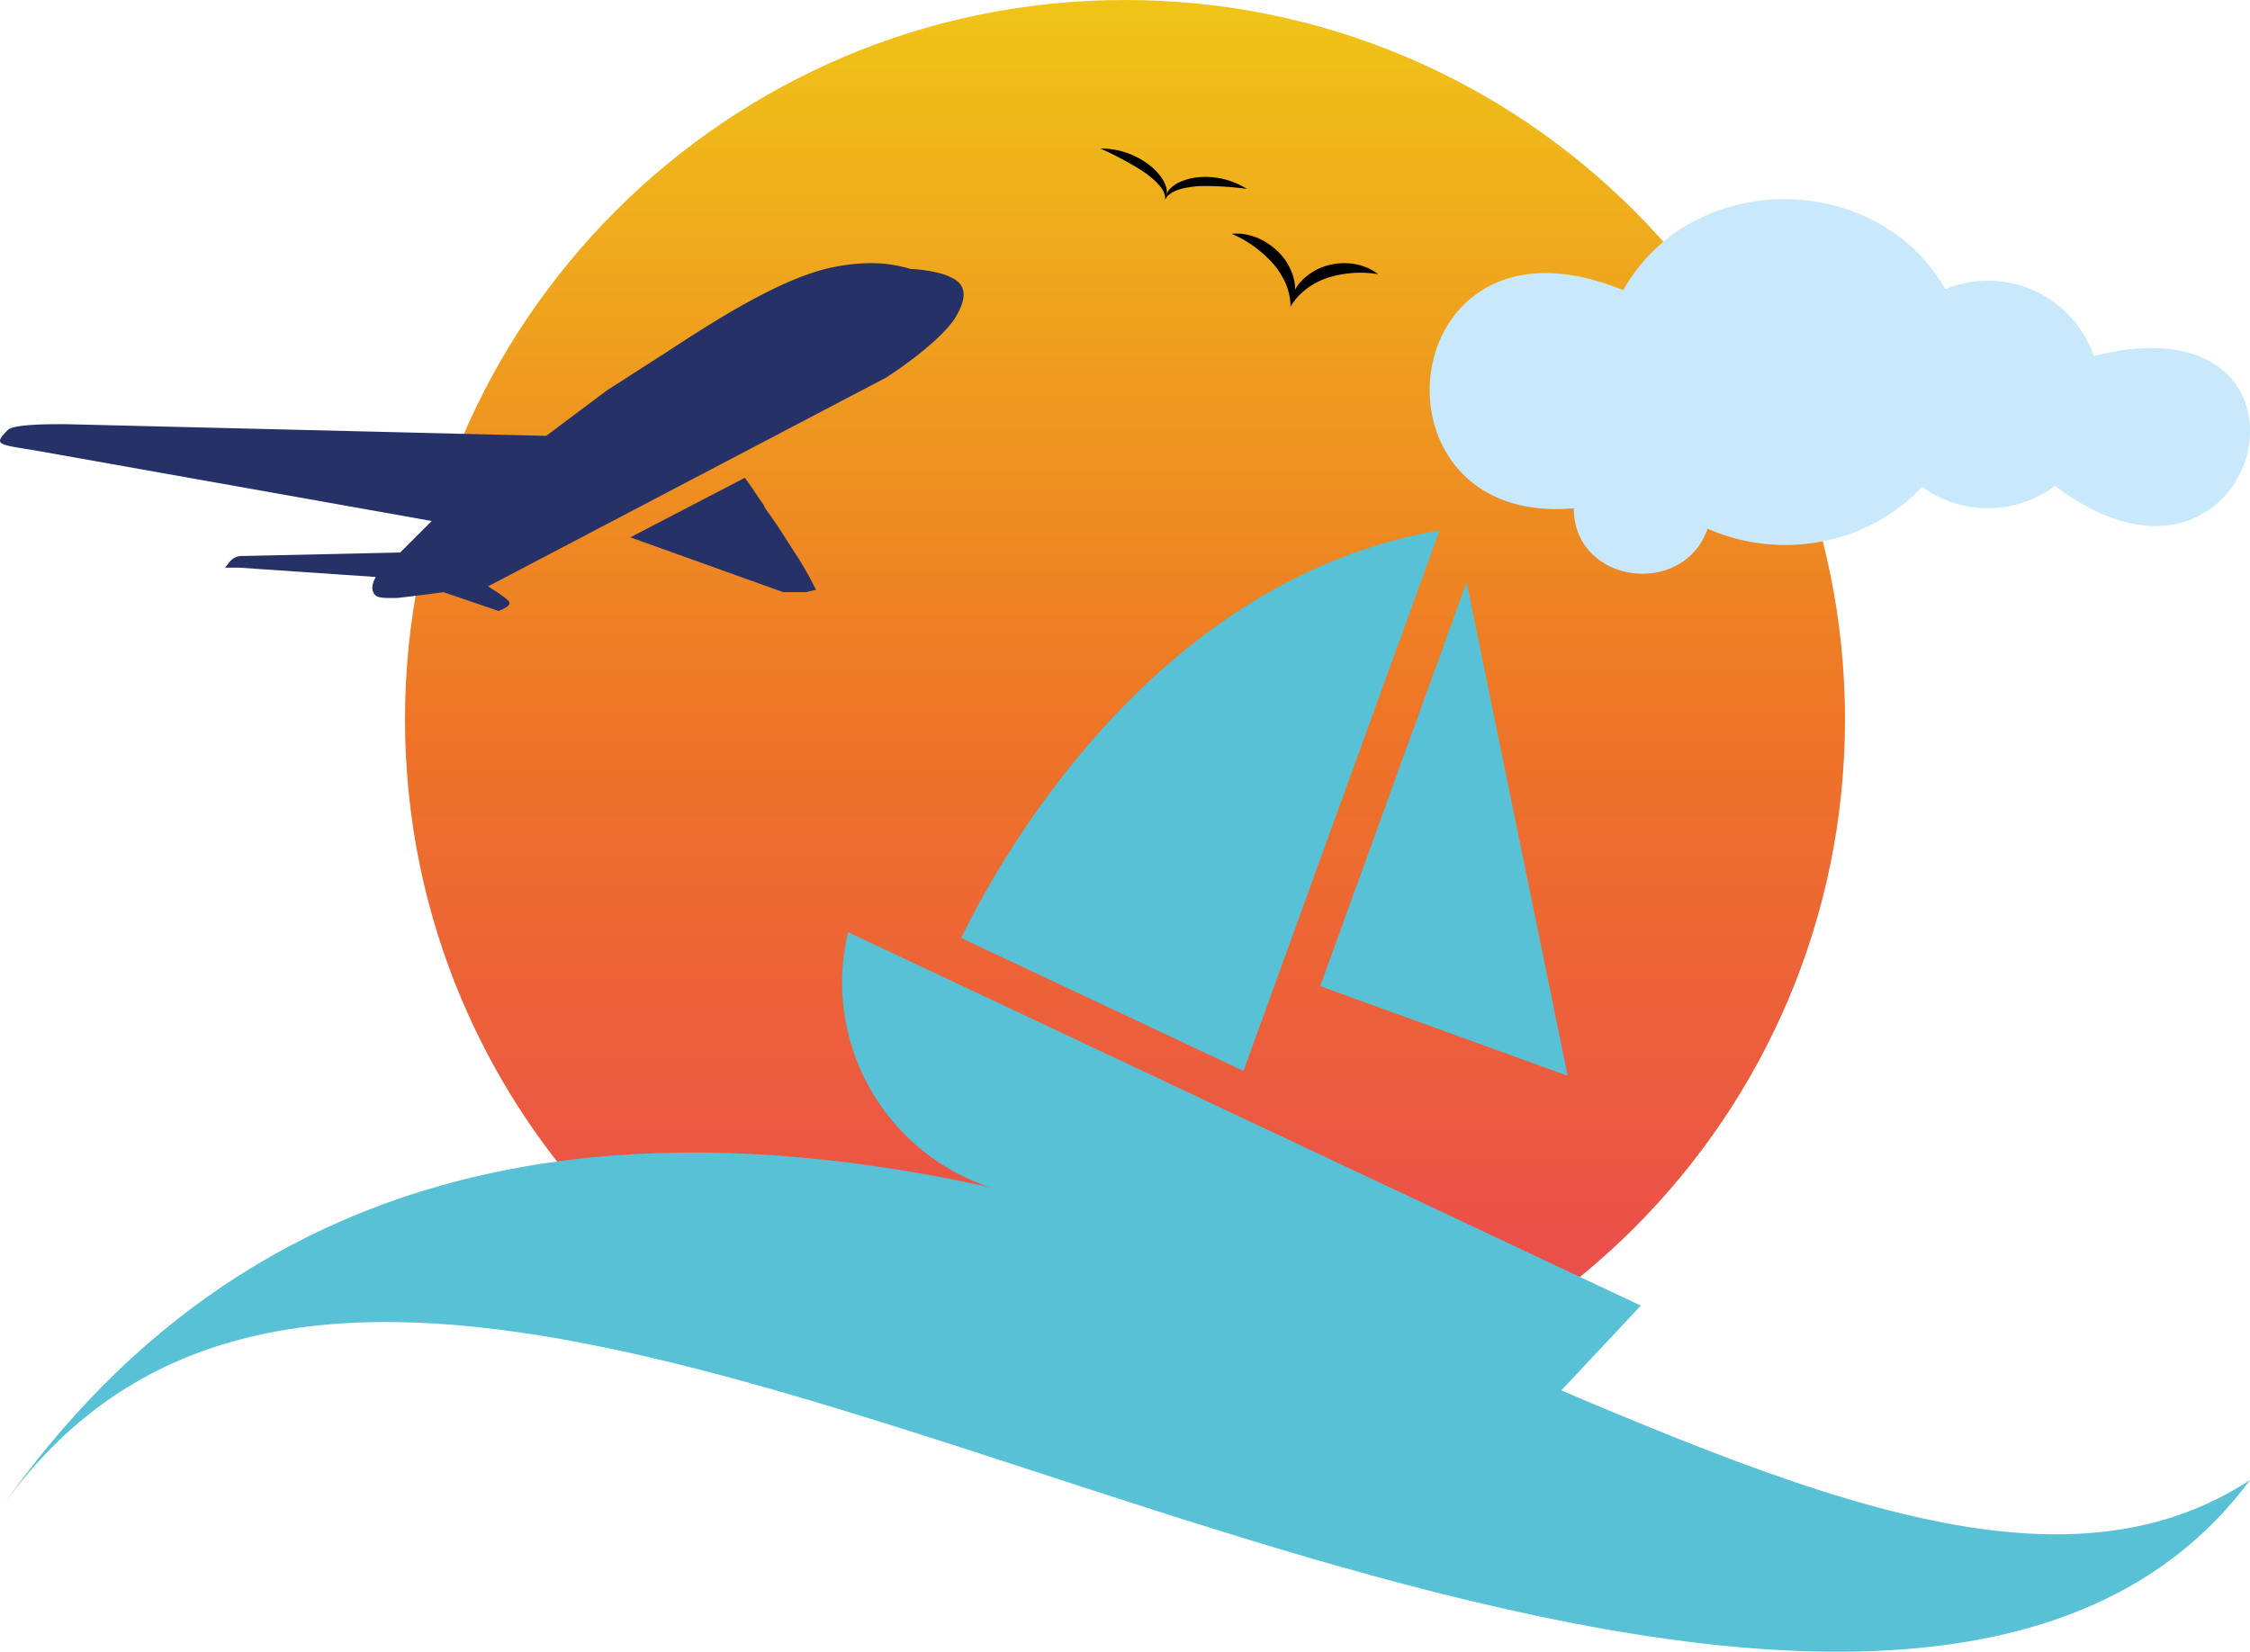 <svg id="Layer_1" data-name="Layer 1" xmlns="http://www.w3.org/2000/svg" xmlns:xlink="http://www.w3.org/1999/xlink" viewBox="0 0 700 514"><defs><style>.cls-1{fill:url(#linear-gradient);}.cls-2{fill:#263168;}.cls-3{fill:#58c1d5;}.cls-4{fill:#c8e8fb;fill-rule:evenodd;}</style><linearGradient id="linear-gradient" x1="350" y1="540.7" x2="350" y2="93" gradientUnits="userSpaceOnUse"><stop offset="0" stop-color="#e94356"/><stop offset="0.5" stop-color="#ee7526"/><stop offset="1" stop-color="#efc517"/></linearGradient></defs><path class="cls-1" d="M126,316.85C126,440.48,226.28,540.7,350,540.7S574,440.48,574,316.85,473.71,93,350,93,126,193.22,126,316.85" transform="translate(0 -93)"/><path class="cls-2" d="M196.1,260.21l35.61-18.52c1.45,1.82,3.27,4.72,5.82,8.35a12.84,12.84,0,0,0,1.81,2.91c3.63,5.08,6.18,9.44,8.36,12.7a106.78,106.78,0,0,1,6.17,10.9l-3.27.73h-6.9Z" transform="translate(0 -93)"/><path class="cls-2" d="M2.44,226.8C4.25,225,15.16,225,19.15,225h1.46l149.33,3.63,18.9-14.16,19.25-12.35c19.26-12.7,37.79-23.6,52-26.14a57.94,57.94,0,0,1,10.18-1.09,42.33,42.33,0,0,1,13.07,1.82c1.82,0,9.09.73,12.36,2.54,3.27,1.45,6.54,4.35,1.45,12.71-5.45,8.35-21.44,18.52-21.44,18.52l-123.9,65s5.46,3.27,6.54,4.72-3.27,2.91-3.27,2.91L138,277.28s-10.89,1.45-14.53,1.81h-1.81c-1.82,0-4.37,0-5.09-1.09-1.81-2.18.36-5.45.36-5.45l-42.51-2.9H70l1.46-1.81a4.74,4.74,0,0,1,4-1.82l49.05-1.09,9.8-9.8L11.89,233.34l-6.55-1.09c-6.53-1.09-6.53-1.81-2.9-5.45" transform="translate(0 -93)"/><path class="cls-3" d="M447.85,258.07C357.42,273.51,309.17,363.85,299.07,384.9l87.79,41.35Zm-184,125a67.12,67.12,0,0,0,42.35,78.76L484.87,526.6l25.61-27.31Zm146.88,16.8,77,27.9L456.28,274.17Z" transform="translate(0 -93)"/><path class="cls-3" d="M433.32,503.37c-221.58-93-354.93-53-433.32,59.46,81.54-116.34,245.39-31.12,415.54,17.3,111.37,31.7,228.77,48.59,284.46-26.56-65.45,42.92-156.93-4.12-266.68-50.2" transform="translate(0 -93)"/><path class="cls-4" d="M531.27,257.51c22.33,9.95,49.8,5.13,66.7-13a34.91,34.91,0,0,0,41.36-.31c64,48.26,91.15-60.32,12.07-40.41A34.8,34.8,0,0,0,605.22,183c-21.43-37.41-79.08-37.41-100.21.3-71.84-29.56-82.41,73.9-15.39,67.86,0,23.53,34.1,28.05,41.65,6.34" transform="translate(0 -93)"/><path d="M383.23,165.77c5.62-.58,11.41,2.16,15.28,6.48a17.71,17.71,0,0,1,4.05,7.71,11.45,11.45,0,0,1-1.06,8.41,18.82,18.82,0,0,0-1.68-7.53,24.26,24.26,0,0,0-4.07-6.15,36.7,36.7,0,0,0-12.52-8.92" transform="translate(0 -93)"/><path d="M428.78,178.33a33.89,33.89,0,0,0-15.38,1,23,23,0,0,0-6.62,3.32,19.74,19.74,0,0,0-5.28,5.73,11.83,11.83,0,0,1,3.33-7.86,17.43,17.43,0,0,1,7.43-4.69c5.59-1.81,12.07-1,16.52,2.51" transform="translate(0 -93)"/><path d="M342.36,139.21a24.64,24.64,0,0,1,13.49,3.93,19.55,19.55,0,0,1,5.34,4.89,10.43,10.43,0,0,1,1.65,3.34,5.46,5.46,0,0,1-.32,3.63c0-2.4-1.51-4-3-5.55a32.38,32.38,0,0,0-5.18-3.93,108.94,108.94,0,0,0-12-6.31" transform="translate(0 -93)"/><path d="M387.92,151.78a96,96,0,0,0-13.54-.9,30.12,30.12,0,0,0-6.46.78c-2.06.56-4.15,1.28-5.4,3.34a5.61,5.61,0,0,1,1.54-3.32,10.13,10.13,0,0,1,3.11-2.09,18.85,18.85,0,0,1,7.13-1.52,24.11,24.11,0,0,1,13.62,3.71" transform="translate(0 -93)"/></svg>